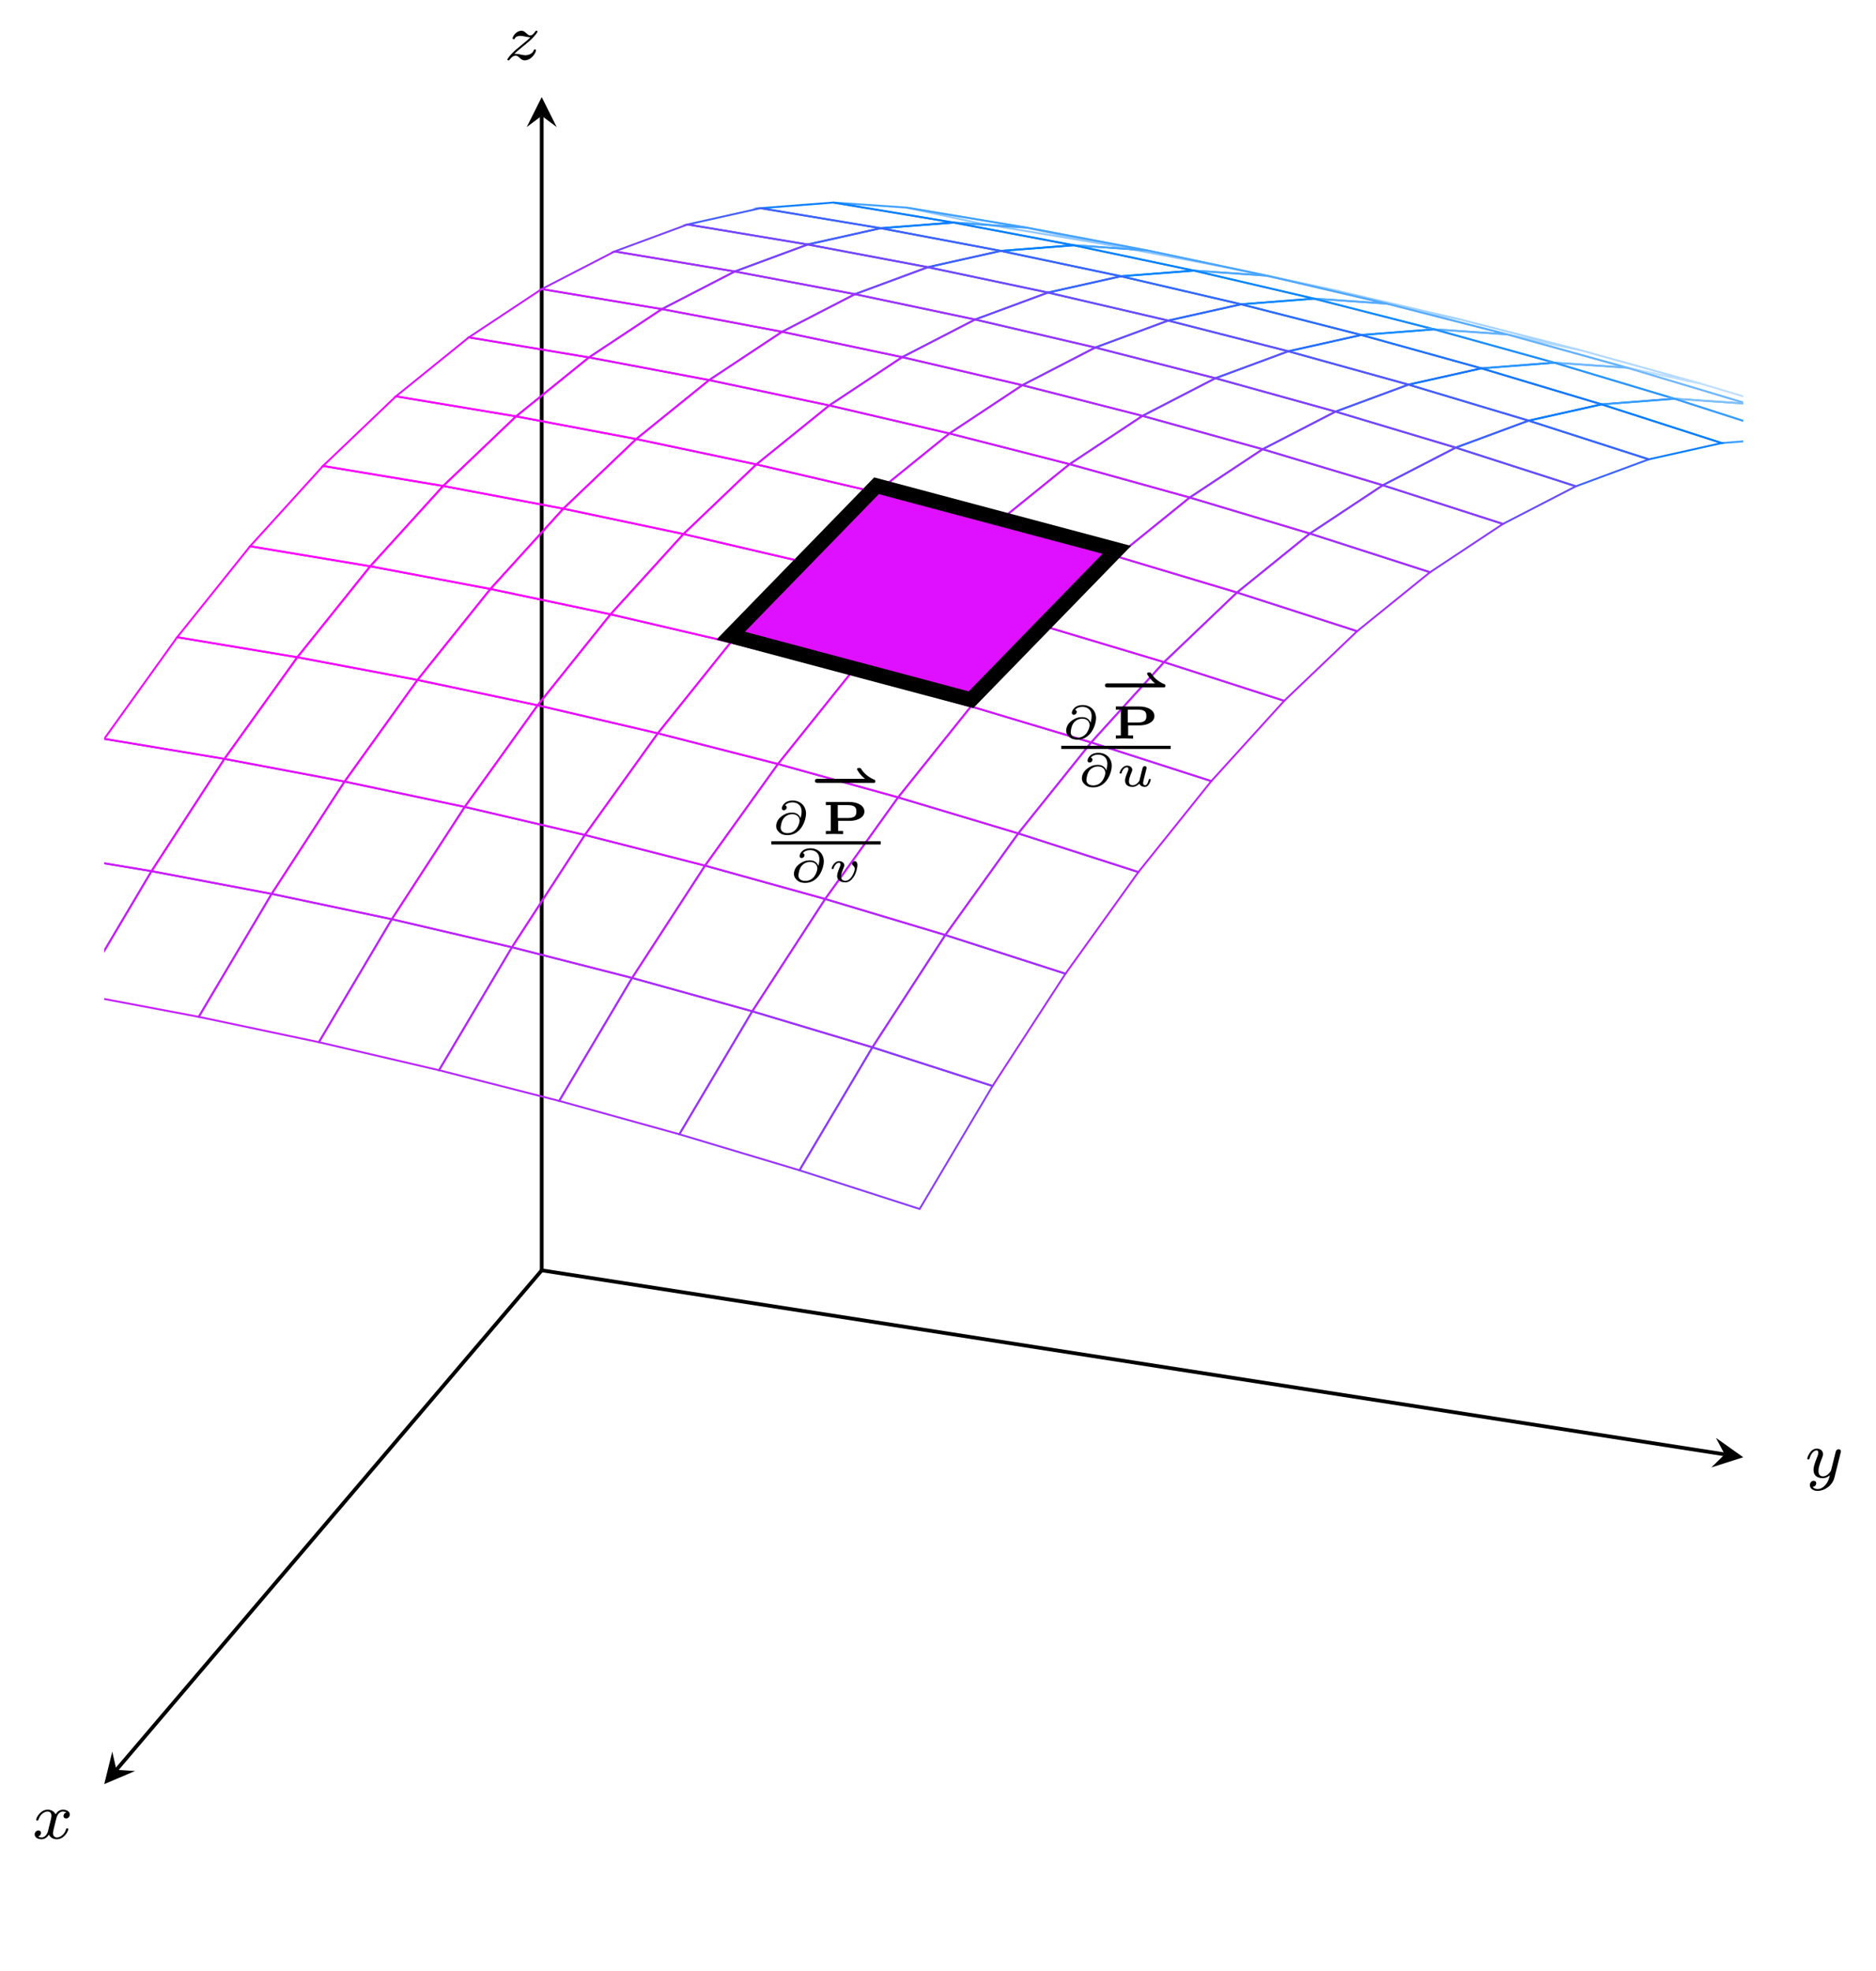 <?xml version='1.0' encoding='UTF-8'?>
<!-- This file was generated by dvisvgm 3.2.2 -->
<svg version='1.1' xmlns='http://www.w3.org/2000/svg' xmlns:xlink='http://www.w3.org/1999/xlink' width='279.162pt' height='293.396pt' viewBox='4.644 76.712 279.162 293.396'>
<defs>
<path id='g7-120' d='M1.736-.739C1.667-.502 1.437-.126 1.081-.126C1.06-.126 .851-.126 .704-.223C.99-.314 1.011-.565 1.011-.607C1.011-.76 .893-.865 .732-.865C.537-.865 .335-.697 .335-.439C.335-.091 .725 .07 1.067 .07C1.388 .07 1.674-.133 1.848-.425C2.015-.056 2.399 .07 2.678 .07C3.48 .07 3.905-.802 3.905-.997C3.905-1.088 3.815-1.088 3.794-1.088C3.696-1.088 3.689-1.053 3.661-.969C3.515-.488 3.096-.126 2.706-.126C2.427-.126 2.28-.314 2.28-.579C2.28-.76 2.448-1.395 2.643-2.169C2.783-2.706 3.096-2.88 3.327-2.88C3.34-2.88 3.557-2.88 3.703-2.783C3.48-2.72 3.396-2.525 3.396-2.399C3.396-2.246 3.515-2.141 3.675-2.141S4.066-2.273 4.066-2.566C4.066-2.957 3.619-3.075 3.34-3.075C2.992-3.075 2.713-2.845 2.559-2.58C2.434-2.866 2.113-3.075 1.723-3.075C.941-3.075 .495-2.218 .495-2.008C.495-1.918 .593-1.918 .614-1.918C.704-1.918 .711-1.946 .746-2.036C.921-2.58 1.36-2.88 1.702-2.88C1.932-2.88 2.12-2.755 2.12-2.42C2.12-2.28 2.036-1.932 1.974-1.695L1.736-.739Z'/>
<path id='g7-121' d='M3.877-2.629C3.905-2.727 3.905-2.741 3.905-2.783C3.905-2.922 3.794-3.006 3.675-3.006C3.599-3.006 3.466-2.971 3.389-2.838C3.368-2.797 3.313-2.573 3.278-2.434L3.131-1.855C3.089-1.688 2.873-.809 2.852-.732C2.845-.732 2.538-.126 1.995-.126C1.52-.126 1.52-.579 1.52-.704C1.52-1.081 1.681-1.52 1.89-2.057C1.974-2.28 2.008-2.364 2.008-2.483C2.008-2.817 1.723-3.075 1.346-3.075C.642-3.075 .328-2.127 .328-2.008C.328-1.918 .425-1.918 .446-1.918C.544-1.918 .551-1.953 .572-2.029C.746-2.608 1.046-2.88 1.325-2.88C1.444-2.88 1.499-2.803 1.499-2.636C1.499-2.476 1.437-2.322 1.402-2.232C1.067-1.381 .997-1.123 .997-.816C.997-.697 .997-.37 1.269-.146C1.485 .035 1.778 .07 1.967 .07C2.246 .07 2.497-.035 2.727-.244C2.636 .139 2.559 .432 2.267 .781C2.078 .997 1.799 1.227 1.43 1.227C1.381 1.227 1.053 1.227 .907 .997C1.283 .955 1.283 .621 1.283 .614C1.283 .391 1.081 .349 1.011 .349C.837 .349 .607 .488 .607 .809C.607 1.165 .941 1.423 1.437 1.423C2.141 1.423 2.999 .879 3.215 .007L3.877-2.629Z'/>
<path id='g7-122' d='M1.172-.614C1.353-.795 1.478-.928 2.071-1.402C2.218-1.52 2.741-1.939 2.943-2.134C3.368-2.552 3.633-2.908 3.633-2.992S3.543-3.075 3.515-3.075C3.452-3.075 3.431-3.062 3.396-3.006C3.18-2.685 3.034-2.58 2.866-2.58C2.783-2.58 2.678-2.587 2.469-2.79C2.232-3.027 2.078-3.075 1.918-3.075C1.36-3.075 .983-2.469 .983-2.26C.983-2.197 1.053-2.176 1.102-2.176C1.186-2.176 1.2-2.197 1.227-2.273C1.332-2.518 1.723-2.532 1.834-2.532C1.995-2.532 2.176-2.49 2.273-2.469C2.657-2.385 2.706-2.385 2.88-2.385C2.699-2.197 2.573-2.071 1.911-1.541C1.367-1.109 1.179-.934 1.046-.795C.628-.384 .425-.077 .425-.014C.425 .07 .516 .07 .544 .07C.614 .07 .628 .056 .663 0C.851-.265 1.067-.425 1.304-.425C1.388-.425 1.492-.418 1.681-.244C1.897-.035 2.036 .07 2.26 .07C3.006 .07 3.473-.774 3.473-1.011C3.473-1.095 3.396-1.102 3.354-1.102C3.271-1.102 3.257-1.067 3.229-.99C3.096-.642 2.685-.474 2.343-.474C2.183-.474 2.008-.509 1.834-.551C1.513-.621 1.458-.621 1.332-.621C1.318-.621 1.213-.621 1.172-.614Z'/>
<path id='g3-80' d='M1.783-1.405H2.999C3.831-1.405 4.578-1.773 4.578-2.396C4.578-2.984 3.93-3.417 2.939-3.417H.478V-3.083H1.006V-.334H.478V0C.772-.015 1.22-.02 1.395-.02C1.499-.02 1.983-.015 2.311 0V-.334H1.783V-1.405ZM2.8-3.083C3.656-3.083 3.721-2.745 3.721-2.396C3.721-2.057 3.656-1.709 2.795-1.709H1.743V-3.083H2.8Z'/>
<path id='g2-42' d='M6.785-1.031C6.904-1.031 6.984-1.031 6.984-1.2C6.984-1.255 6.984-1.33 6.904-1.36C6.685-1.455 6.421-1.564 6.072-1.848C5.748-2.112 5.584-2.356 5.469-2.531C5.41-2.615 5.39-2.615 5.255-2.615C5.171-2.615 5.041-2.615 5.041-2.491C5.041-2.401 5.405-1.823 5.888-1.46H.842C.777-1.46 .563-1.46 .563-1.245S.777-1.031 .842-1.031H6.785Z'/>
<path id='g6-64' d='M1.465-3.049C1.574-3.193 1.818-3.372 2.257-3.372C2.64-3.372 3.223-3.183 3.223-2.391C3.223-2.157 3.173-1.913 3.113-1.689C3.039-1.923 2.8-2.286 2.217-2.286C1.863-2.286 1.479-2.212 1.006-1.823C.553-1.45 .518-.976 .518-.842C.518-.593 .623-.379 .862-.169C1.116 .055 1.41 .11 1.719 .11C3.203 .11 3.696-1.544 3.696-2.167C3.696-2.989 3.103-3.567 2.271-3.567C1.345-3.567 1.121-2.909 1.121-2.74C1.121-2.62 1.2-2.535 1.335-2.535C1.514-2.535 1.644-2.685 1.644-2.839C1.644-3.014 1.474-3.049 1.465-3.049ZM1.733-.1C1.166-.1 1.001-.413 1.001-.687C1.001-.752 1.056-1.42 1.385-1.758C1.738-2.117 2.117-2.117 2.242-2.117C2.78-2.117 3.009-1.758 3.009-1.425C3.009-1.176 2.73-.1 1.733-.1Z'/>
<path id='g6-117' d='M2.76-1.425L2.605-.802C2.585-.737 2.56-.633 2.555-.603C2.55-.588 2.281-.115 1.853-.115C1.664-.115 1.445-.184 1.445-.543C1.445-.802 1.574-1.141 1.719-1.484C1.768-1.614 1.798-1.679 1.798-1.763C1.798-2.007 1.564-2.202 1.255-2.202C.732-2.202 .453-1.564 .453-1.43C.453-1.36 .533-1.36 .558-1.36C.643-1.36 .648-1.385 .672-1.46C.772-1.793 1.006-2.032 1.235-2.032C1.33-2.032 1.385-1.978 1.385-1.843C1.385-1.743 1.365-1.689 1.3-1.544C1.031-.882 1.031-.747 1.031-.613C1.031-.055 1.504 .055 1.828 .055C2.107 .055 2.361-.085 2.55-.289C2.665 .03 3.039 .055 3.128 .055C3.303 .055 3.442-.03 3.562-.214C3.696-.408 3.766-.687 3.766-.717C3.766-.787 3.681-.787 3.661-.787C3.572-.787 3.567-.757 3.542-.677C3.447-.294 3.318-.115 3.148-.115C3.009-.115 2.949-.224 2.949-.379C2.949-.483 3.103-1.081 3.298-1.853C3.323-1.938 3.323-1.948 3.323-1.973C3.323-2.082 3.233-2.147 3.138-2.147C2.939-2.147 2.899-1.973 2.864-1.838L2.76-1.425Z'/>
<path id='g6-118' d='M3.193-1.778C3.193-2.107 3.009-2.207 2.904-2.207C2.765-2.207 2.615-2.052 2.615-1.918C2.615-1.823 2.68-1.773 2.71-1.748C2.765-1.709 2.904-1.599 2.904-1.37C2.904-1.101 2.526-.115 1.933-.115C1.674-.115 1.45-.214 1.45-.573C1.45-.822 1.584-1.151 1.733-1.519C1.763-1.599 1.798-1.679 1.798-1.763C1.798-2.007 1.564-2.202 1.255-2.202C.727-2.202 .453-1.559 .453-1.43C.453-1.36 .533-1.36 .558-1.36C.643-1.36 .648-1.385 .672-1.46C.772-1.793 1.006-2.032 1.235-2.032C1.33-2.032 1.385-1.978 1.385-1.843C1.385-1.743 1.365-1.689 1.3-1.544C1.106-1.061 1.031-.822 1.031-.633C1.031-.149 1.425 .055 1.908 .055C2.311 .055 2.6-.239 2.78-.508C3.138-1.041 3.193-1.689 3.193-1.778Z'/>
</defs>
<g id='page2' transform='matrix(1.4 0 0 1.4 0 0)'>
<g stroke-miterlimit='10' transform='translate(14.369,264.363)scale(0.996,-0.996)'>
<g fill='#000' stroke='#000'>
<g stroke-width='0.4'>
<g stroke='none' transform='scale(-1.004,1.004)translate(14.369,264.363)scale(-1,-1)'/>
<g transform='translate(-11.094,0.0)'>
<g stroke='none' transform='scale(-1.004,1.004)translate(14.369,264.363)scale(-1,-1)'>
<g stroke='#000' stroke-miterlimit='10' transform='translate(118.446,135.22)scale(0.996,-0.996)'>
<g fill='#000' stroke='#000'>
<g stroke-width='0.4'>
<g stroke-width='0.2'>
<g fill='#808080' stroke='#808080'>
<path d='' fill='none'/>
</g>
</g>
<g stroke-width='0.2'>
<g fill='#808080' stroke='#808080'>
<path d='' fill='none'/>
</g>
</g>
<g stroke-width='0.2'>
<g fill='#808080' stroke='#808080'>
<path d='' fill='none'/>
</g>
</g>
<g stroke-width='0.2'>
<g fill='#808080' stroke='#808080'>
<path d='' fill='none'/>
</g>
</g>
<path d='M-46.686-54.838L-92.076-108.154' fill='none'/>
<g transform='matrix(-0.648,-0.761,0.761,-0.648,-92.076,-108.154)'>
<path d='M2 0L-1.2 1.6L0 0L-1.2-1.6' stroke='none'/>
</g>
<path d='M-46.686-54.838L79.565-74.482' fill='none'/>
<g transform='matrix(0.988,-0.154,0.154,0.988,79.565,-74.482)'>
<path d='M2 0L-1.2 1.6L0 0L-1.2-1.6' stroke='none'/>
</g>
<g stroke-width='0.2'>
<g fill='#808080' stroke='#808080'>
<path d='' fill='none'/>
</g>
</g>
<g stroke-width='0.2'>
<g fill='#808080' stroke='#808080'>
<path d='' fill='none'/>
</g>
</g>
<g stroke-width='0.2'>
<g fill='#808080' stroke='#808080'>
<path d='' fill='none'/>
</g>
</g>
<path d='M-46.686-54.838V68.389' fill='none'/>
<g transform='matrix(0.0,1.0,-1.0,0.0,-46.686,68.389)'>
<path d='M2 0L-1.2 1.6L0 0L-1.2-1.6' stroke='none'/>
</g>
<g stroke-width='0.2'>
<g fill='#808080' stroke='#808080'>
<path d='' fill='none'/>
</g>
</g>
<g stroke-width='0.2'>
<g fill='#808080' stroke='#808080'>
<path d='' fill='none'/>
</g>
</g>
<g stroke-width='0.2'>
<g fill='#808080' stroke='#808080'>
<path d='' fill='none'/>
</g>
</g>
<clipPath id='pgfcp2'>
<path d='M-93.373-109.677V15.551L-46.686 70.389L81.541 50.438V-74.789L34.854-129.627Z'/> </clipPath>
<g clip-path='url(#pgfcp2)'>
<g fill='#000' stroke='#000'>
<g stroke-width='0.2'>
<g fill='#90c8ff' stroke='#90c8ff'>
<g stroke-width='0.2'>
<path d='M0 56.921L-7.781 58.597L5.042 56.459L12.823 54.784Z' fill='none'/>
<g fill='#40a0ff' stroke='#40a0ff'>
<g stroke-width='0.2'>
<path d='M-7.781 58.597L-15.562 59.134L-2.739 56.996L5.042 56.459Z' fill='none'/>
<g fill='#067dff' stroke='#067dff'>
<g stroke-width='0.2'>
<path d='M-15.562 59.134L-23.343 58.532L-10.52 56.395L-2.739 56.996Z' fill='none'/>
<g fill='#435eff' stroke='#435eff'>
<g stroke-width='0.2'>
<path d='M-23.343 58.532L-31.124 56.792L-18.302 54.655L-10.52 56.395Z' fill='none'/>
<g fill='#7843ff' stroke='#7843ff'>
<g stroke-width='0.2'>
<path d='M-31.124 56.792L-38.905 53.914L-26.083 51.776L-18.302 54.655Z' fill='none'/>
<g fill='#a42dff' stroke='#a42dff'>
<g stroke-width='0.2'>
<path d='M-38.905 53.914L-46.686 49.897L-33.864 47.76L-26.083 51.776Z' fill='none'/>
<g fill='#c81bff' stroke='#c81bff'>
<g stroke-width='0.2'>
<path d='M-46.686 49.897L-54.467 44.742L-41.645 42.604L-33.864 47.76Z' fill='none'/>
<g fill='#e20eff' stroke='#e20eff'>
<g stroke-width='0.2'>
<path d='M-54.467 44.742L-62.249 38.448L-49.426 36.311L-41.645 42.604Z' fill='none'/>
<g fill='#f405ff' stroke='#f405ff'>
<g stroke-width='0.2'>
<path d='M-62.249 38.448L-70.03 31.016L-57.207 28.879L-49.426 36.311Z' fill='none'/>
<g fill='#fd01ff' stroke='#fd01ff'>
<g stroke-width='0.2'>
<path d='M-70.03 31.016L-77.811 22.446L-64.988 20.308L-57.207 28.879Z' fill='none'/>
<g fill='#fd01ff' stroke='#fd01ff'>
<g stroke-width='0.2'>
<path d='M-77.811 22.446L-85.592 12.737L-72.769 10.599L-64.988 20.308Z' fill='none'/>
<g fill='#f405ff' stroke='#f405ff'>
<g stroke-width='0.2'>
<path d='M-85.592 12.737L-93.373 1.889L-80.55-.248L-72.769 10.599Z' fill='none'/>
<g fill='#92c9ff' stroke='#92c9ff'>
<g stroke-width='0.2'>
<path d='M12.823 54.784L5.042 56.459L17.864 54.037L25.645 52.362Z' fill='none'/>
<g fill='#e20eff' stroke='#e20eff'>
<g stroke-width='0.2'>
<path d='M-93.373 1.889L-101.154-10.096L-88.331-12.234L-80.55-.248Z' fill='none'/>
<g fill='#c81bff' stroke='#c81bff'>
<g stroke-width='0.2'>
<path d='M-101.154-10.096L-108.935-23.221L-96.112-25.358L-88.331-12.234Z' fill='none'/>
<g fill='#42a1ff' stroke='#42a1ff'>
<g stroke-width='0.2'>
<path d='M5.042 56.459L-2.739 56.996L10.083 54.574L17.864 54.037Z' fill='none'/>
<g fill='#037eff' stroke='#037eff'>
<g stroke-width='0.2'>
<path d='M-2.739 56.996L-10.52 56.395L2.302 53.973L10.083 54.574Z' fill='none'/>
<g fill='#415fff' stroke='#415fff'>
<g stroke-width='0.2'>
<path d='M-10.52 56.395L-18.302 54.655L-5.479 52.233L2.302 53.973Z' fill='none'/>
<g fill='#7644ff' stroke='#7644ff'>
<g stroke-width='0.2'>
<path d='M-18.302 54.655L-26.083 51.776L-13.26 49.354L-5.479 52.233Z' fill='none'/>
<g fill='#a22eff' stroke='#a22eff'>
<g stroke-width='0.2'>
<path d='M-26.083 51.776L-33.864 47.76L-21.041 45.338L-13.26 49.354Z' fill='none'/>
<g fill='#c61dff' stroke='#c61dff'>
<g stroke-width='0.2'>
<path d='M-33.864 47.76L-41.645 42.604L-28.822 40.182L-21.041 45.338Z' fill='none'/>
<g fill='#e00fff' stroke='#e00fff'>
<g stroke-width='0.2'>
<path d='M-41.645 42.604L-49.426 36.311L-36.603 33.889L-28.822 40.182Z' fill='none'/>
<g fill='#f206ff' stroke='#f206ff'>
<g stroke-width='0.2'>
<path d='M-49.426 36.311L-57.207 28.879L-44.384 26.457L-36.603 33.889Z' fill='none'/>
<g fill='#fa02ff' stroke='#fa02ff'>
<g stroke-width='0.2'>
<path d='M-57.207 28.879L-64.988 20.308L-52.165 17.886L-44.384 26.457Z' fill='none'/>
<g fill='#fa02ff' stroke='#fa02ff'>
<g stroke-width='0.2'>
<path d='M-64.988 20.308L-72.769 10.599L-59.946 8.177L-52.165 17.886Z' fill='none'/>
<g fill='#f206ff' stroke='#f206ff'>
<g stroke-width='0.2'>
<path d='M-72.769 10.599L-80.55-.248L-67.727-2.67L-59.946 8.177Z' fill='none'/>
<g fill='#96cbff' stroke='#96cbff'>
<g stroke-width='0.2'>
<path d='M25.645 52.362L17.864 54.037L30.687 51.331L38.468 49.655Z' fill='none'/>
<g fill='#e00fff' stroke='#e00fff'>
<g stroke-width='0.2'>
<path d='M-80.55-.248L-88.331-12.234L-75.508-14.656L-67.727-2.67Z' fill='none'/>
<g fill='#c61dff' stroke='#c61dff'>
<g stroke-width='0.2'>
<path d='M-88.331-12.234L-96.112-25.358L-83.289-27.78L-75.508-14.656Z' fill='none'/>
<g fill='#47a3ff' stroke='#47a3ff'>
<g stroke-width='0.2'>
<path d='M17.864 54.037L10.083 54.574L22.906 51.868L30.687 51.331Z' fill='none'/>
<g fill='#0080ff' stroke='#0080ff'>
<g stroke-width='0.2'>
<path d='M10.083 54.574L2.302 53.973L15.125 51.266L22.906 51.868Z' fill='none'/>
<g fill='#3d61ff' stroke='#3d61ff'>
<g stroke-width='0.2'>
<path d='M2.302 53.973L-5.479 52.233L7.344 49.526L15.125 51.266Z' fill='none'/>
<g fill='#7247ff' stroke='#7247ff'>
<g stroke-width='0.2'>
<path d='M-5.479 52.233L-13.26 49.354L-.437 46.648L7.344 49.526Z' fill='none'/>
<g fill='#9e31ff' stroke='#9e31ff'>
<g stroke-width='0.2'>
<path d='M-13.26 49.354L-21.041 45.338L-8.218 42.631L-.437 46.648Z' fill='none'/>
<g fill='#c11fff' stroke='#c11fff'>
<g stroke-width='0.2'>
<path d='M-21.041 45.338L-28.822 40.182L-15.999 37.476L-8.218 42.631Z' fill='none'/>
<g fill='#dc12ff' stroke='#dc12ff'>
<g stroke-width='0.2'>
<path d='M-28.822 40.182L-36.603 33.889L-23.78 31.182L-15.999 37.476Z' fill='none'/>
<g fill='#ed09ff' stroke='#ed09ff'>
<g stroke-width='0.2'>
<path d='M-36.603 33.889L-44.384 26.457L-31.561 23.75L-23.78 31.182Z' fill='none'/>
<g fill='#f604ff' stroke='#f604ff'>
<g stroke-width='0.2'>
<path d='M-44.384 26.457L-52.165 17.886L-39.343 15.18L-31.561 23.75Z' fill='none'/>
<g fill='#f604ff' stroke='#f604ff'>
<g stroke-width='0.2'>
<path d='M-52.165 17.886L-59.946 8.177L-47.124 5.471L-39.343 15.18Z' fill='none'/>
<g fill='#ed09ff' stroke='#ed09ff'>
<g stroke-width='0.2'>
<path d='M-59.946 8.177L-67.727-2.67L-54.905-5.377L-47.124 5.471Z' fill='none'/>
<g fill='#9dceff' stroke='#9dceff'>
<g stroke-width='0.2'>
<path d='M38.468 49.655L30.687 51.331L43.51 48.34L51.291 46.664Z' fill='none'/>
<g fill='#dc12ff' stroke='#dc12ff'>
<g stroke-width='0.2'>
<path d='M-67.727-2.67L-75.508-14.656L-62.686-17.362L-54.905-5.377Z' fill='none'/>
<g fill='#c11fff' stroke='#c11fff'>
<g stroke-width='0.2'>
<path d='M-75.508-14.656L-83.289-27.78L-70.467-30.487L-62.686-17.362Z' fill='none'/>
<g fill='#4da7ff' stroke='#4da7ff'>
<g stroke-width='0.2'>
<path d='M30.687 51.331L22.906 51.868L35.729 48.876L43.51 48.34Z' fill='none'/>
<g fill='#0784ff' stroke='#0784ff'>
<g stroke-width='0.2'>
<path d='M22.906 51.868L15.125 51.266L27.948 48.275L35.729 48.876Z' fill='none'/>
<g fill='#3665ff' stroke='#3665ff'>
<g stroke-width='0.2'>
<path d='M15.125 51.266L7.344 49.526L20.167 46.535L27.948 48.275Z' fill='none'/>
<g fill='#6b4aff' stroke='#6b4aff'>
<g stroke-width='0.2'>
<path d='M7.344 49.526L-.437 46.648L12.386 43.657L20.167 46.535Z' fill='none'/>
<g fill='#9734ff' stroke='#9734ff'>
<g stroke-width='0.2'>
<path d='M-.437 46.648L-8.218 42.631L4.604 39.64L12.386 43.657Z' fill='none'/>
<g fill='#ba22ff' stroke='#ba22ff'>
<g stroke-width='0.2'>
<path d='M-8.218 42.631L-15.999 37.476L-3.177 34.485L4.604 39.64Z' fill='none'/>
<g fill='#d515ff' stroke='#d515ff'>
<g stroke-width='0.2'>
<path d='M-15.999 37.476L-23.78 31.182L-10.958 28.191L-3.177 34.485Z' fill='none'/>
<g fill='#e70cff' stroke='#e70cff'>
<g stroke-width='0.2'>
<path d='M-23.78 31.182L-31.561 23.75L-18.739 20.759L-10.958 28.191Z' fill='none'/>
<g fill='#ef08ff' stroke='#ef08ff'>
<g stroke-width='0.2'>
<path d='M-31.561 23.75L-39.343 15.18L-26.52 12.188L-18.739 20.759Z' fill='none'/>
<g fill='#ef08ff' stroke='#ef08ff'>
<g stroke-width='0.2'>
<path d='M-39.343 15.18L-47.124 5.471L-34.301 2.48L-26.52 12.188Z' fill='none'/>
<g fill='#e70cff' stroke='#e70cff'>
<g stroke-width='0.2'>
<path d='M-47.124 5.471L-54.905-5.377L-42.082-8.368L-34.301 2.48Z' fill='none'/>
<g fill='#a6d3ff' stroke='#a6d3ff'>
<g stroke-width='0.2'>
<path d='M51.291 46.664L43.51 48.34L56.333 45.064L64.114 43.388Z' fill='none'/>
<g fill='#d515ff' stroke='#d515ff'>
<g stroke-width='0.2'>
<path d='M-54.905-5.377L-62.686-17.362L-49.863-20.354L-42.082-8.368Z' fill='none'/>
<g fill='#ba22ff' stroke='#ba22ff'>
<g stroke-width='0.2'>
<path d='M-62.686-17.362L-70.467-30.487L-57.644-33.478L-49.863-20.354Z' fill='none'/>
<g fill='#56abff' stroke='#56abff'>
<g stroke-width='0.2'>
<path d='M43.51 48.34L35.729 48.876L48.551 45.601L56.333 45.064Z' fill='none'/>
<g fill='#1088ff' stroke='#1088ff'>
<g stroke-width='0.2'>
<path d='M35.729 48.876L27.948 48.275L40.77 44.999L48.551 45.601Z' fill='none'/>
<g fill='#2d69ff' stroke='#2d69ff'>
<g stroke-width='0.2'>
<path d='M27.948 48.275L20.167 46.535L32.989 43.259L40.77 44.999Z' fill='none'/>
<g fill='#624eff' stroke='#624eff'>
<g stroke-width='0.2'>
<path d='M20.167 46.535L12.386 43.657L25.208 40.381L32.989 43.259Z' fill='none'/>
<g fill='#8e38ff' stroke='#8e38ff'>
<g stroke-width='0.2'>
<path d='M12.386 43.657L4.604 39.64L17.427 36.364L25.208 40.381Z' fill='none'/>
<g fill='#b227ff' stroke='#b227ff'>
<g stroke-width='0.2'>
<path d='M4.604 39.64L-3.177 34.485L9.646 31.209L17.427 36.364Z' fill='none'/>
<g fill='#cc19ff' stroke='#cc19ff'>
<g stroke-width='0.2'>
<path d='M-3.177 34.485L-10.958 28.191L1.865 24.915L9.646 31.209Z' fill='none'/>
<g fill='#de10ff' stroke='#de10ff'>
<g stroke-width='0.2'>
<path d='M-10.958 28.191L-18.739 20.759L-5.916 17.483L1.865 24.915Z' fill='none'/>
<g fill='#e70cff' stroke='#e70cff'>
<g stroke-width='0.2'>
<path d='M-18.739 20.759L-26.52 12.188L-13.697 8.913L-5.916 17.483Z' fill='none'/>
<g fill='#e70cff' stroke='#e70cff'>
<g stroke-width='0.2'>
<path d='M-26.52 12.188L-34.301 2.48L-21.478-.796L-13.697 8.913Z' fill='none'/>
<g fill='#de10ff' stroke='#de10ff'>
<g stroke-width='0.2'>
<path d='M-34.301 2.48L-42.082-8.368L-29.259-11.644L-21.478-.796Z' fill='none'/>
<g fill='#b1d8ff' stroke='#b1d8ff'>
<g stroke-width='0.2'>
<path d='M64.114 43.388L56.333 45.064L69.155 41.503L76.936 39.828Z' fill='none'/>
<g fill='#cc19ff' stroke='#cc19ff'>
<g stroke-width='0.2'>
<path d='M-42.082-8.368L-49.863-20.354L-37.04-23.629L-29.259-11.644Z' fill='none'/>
<g fill='#b227ff' stroke='#b227ff'>
<g stroke-width='0.2'>
<path d='M-49.863-20.354L-57.644-33.478L-44.821-36.754L-37.04-23.629Z' fill='none'/>
<g fill='#61b1ff' stroke='#61b1ff'>
<g stroke-width='0.2'>
<path d='M56.333 45.064L48.551 45.601L61.374 42.04L69.155 41.503Z' fill='none'/>
<g fill='#1b8dff' stroke='#1b8dff'>
<g stroke-width='0.2'>
<path d='M48.551 45.601L40.77 44.999L53.593 41.439L61.374 42.04Z' fill='none'/>
<g fill='#226fff' stroke='#226fff'>
<g stroke-width='0.2'>
<path d='M40.77 44.999L32.989 43.259L45.812 39.699L53.593 41.439Z' fill='none'/>
<g fill='#5754ff' stroke='#5754ff'>
<g stroke-width='0.2'>
<path d='M32.989 43.259L25.208 40.381L38.031 36.82L45.812 39.699Z' fill='none'/>
<g fill='#833eff' stroke='#833eff'>
<g stroke-width='0.2'>
<path d='M25.208 40.381L17.427 36.364L30.25 32.804L38.031 36.82Z' fill='none'/>
<g fill='#a72cff' stroke='#a72cff'>
<g stroke-width='0.2'>
<path d='M17.427 36.364L9.646 31.209L22.469 27.648L30.25 32.804Z' fill='none'/>
<g fill='#c11fff' stroke='#c11fff'>
<g stroke-width='0.2'>
<path d='M9.646 31.209L1.865 24.915L14.688 21.355L22.469 27.648Z' fill='none'/>
<g fill='#d316ff' stroke='#d316ff'>
<g stroke-width='0.2'>
<path d='M1.865 24.915L-5.916 17.483L6.907 13.923L14.688 21.355Z' fill='none'/>
<g fill='#dc12ff' stroke='#dc12ff'>
<g stroke-width='0.2'>
<path d='M-5.916 17.483L-13.697 8.913L-.874 5.352L6.907 13.923Z' fill='none'/>
<g fill='#dc12ff' stroke='#dc12ff'>
<g stroke-width='0.2'>
<path d='M-13.697 8.913L-21.478-.796L-8.655-4.357L-.874 5.352Z' fill='none'/>
<g fill='#d316ff' stroke='#d316ff'>
<g stroke-width='0.2'>
<path d='M-21.478-.796L-29.259-11.644L-16.436-15.204L-8.655-4.357Z' fill='none'/>
<g fill='#bedfff' stroke='#bedfff'>
<g stroke-width='0.2'>
<path d='M76.936 39.828L69.155 41.503L81.978 37.658L89.759 35.983Z' fill='none'/>
<g fill='#c11fff' stroke='#c11fff'>
<g stroke-width='0.2'>
<path d='M-29.259-11.644L-37.04-23.629L-24.218-27.19L-16.436-15.204Z' fill='none'/>
<g fill='#a72cff' stroke='#a72cff'>
<g stroke-width='0.2'>
<path d='M-37.04-23.629L-44.821-36.754L-31.999-40.314L-24.218-27.19Z' fill='none'/>
<g fill='#6eb7ff' stroke='#6eb7ff'>
<g stroke-width='0.2'>
<path d='M69.155 41.503L61.374 42.04L74.197 38.195L81.978 37.658Z' fill='none'/>
<g fill='#2894ff' stroke='#2894ff'>
<g stroke-width='0.2'>
<path d='M61.374 42.04L53.593 41.439L66.416 37.594L74.197 38.195Z' fill='none'/>
<g fill='#1575ff' stroke='#1575ff'>
<g stroke-width='0.2'>
<path d='M53.593 41.439L45.812 39.699L58.635 35.854L66.416 37.594Z' fill='none'/>
<g fill='#4a5bff' stroke='#4a5bff'>
<g stroke-width='0.2'>
<path d='M45.812 39.699L38.031 36.82L50.854 32.975L58.635 35.854Z' fill='none'/>
<g fill='#7644ff' stroke='#7644ff'>
<g stroke-width='0.2'>
<path d='M38.031 36.82L30.25 32.804L43.073 28.959L50.854 32.975Z' fill='none'/>
<g fill='#93f' stroke='#93f'>
<g stroke-width='0.2'>
<path d='M30.25 32.804L22.469 27.648L35.292 23.803L43.073 28.959Z' fill='none'/>
<g fill='#b425ff' stroke='#b425ff'>
<g stroke-width='0.2'>
<path d='M22.469 27.648L14.688 21.355L27.511 17.51L35.292 23.803Z' fill='none'/>
<g fill='#c61dff' stroke='#c61dff'>
<g stroke-width='0.2'>
<path d='M14.688 21.355L6.907 13.923L19.729 10.078L27.511 17.51Z' fill='none'/>
<g fill='#ce18ff' stroke='#ce18ff'>
<g stroke-width='0.2'>
<path d='M6.907 13.923L-.874 5.352L11.948 1.507L19.729 10.078Z' fill='none'/>
<g fill='#ce18ff' stroke='#ce18ff'>
<g stroke-width='0.2'>
<path d='M-.874 5.352L-8.655-4.357L4.167-8.202L11.948 1.507Z' fill='none'/>
<g fill='#c61dff' stroke='#c61dff'>
<g stroke-width='0.2'>
<path d='M-8.655-4.357L-16.436-15.204L-3.614-19.049L4.167-8.202Z' fill='none'/>
<g fill='#cde6ff' stroke='#cde6ff'>
<g stroke-width='0.2'>
<path d='M89.759 35.983L81.978 37.658L94.801 33.529L102.582 31.853Z' fill='none'/>
<g fill='#b425ff' stroke='#b425ff'>
<g stroke-width='0.2'>
<path d='M-16.436-15.204L-24.218-27.19L-11.395-31.035L-3.614-19.049Z' fill='none'/>
<g fill='#93f' stroke='#93f'>
<g stroke-width='0.2'>
<path d='M-24.218-27.19L-31.999-40.314L-19.176-44.159L-11.395-31.035Z' fill='none'/>
<g fill='#7ebfff' stroke='#7ebfff'>
<g stroke-width='0.2'>
<path d='M81.978 37.658L74.197 38.195L87.02 34.066L94.801 33.529Z' fill='none'/>
<g fill='#379cff' stroke='#379cff'>
<g stroke-width='0.2'>
<path d='M74.197 38.195L66.416 37.594L79.239 33.464L87.02 34.066Z' fill='none'/>
<g fill='#067dff' stroke='#067dff'>
<g stroke-width='0.2'>
<path d='M66.416 37.594L58.635 35.854L71.458 31.724L79.239 33.464Z' fill='none'/>
<g fill='#3b62ff' stroke='#3b62ff'>
<g stroke-width='0.2'>
<path d='M58.635 35.854L50.854 32.975L63.676 28.846L71.458 31.724Z' fill='none'/>
<g fill='#674cff' stroke='#674cff'>
<g stroke-width='0.2'>
<path d='M50.854 32.975L43.073 28.959L55.895 24.829L63.676 28.846Z' fill='none'/>
<g fill='#8a3bff' stroke='#8a3bff'>
<g stroke-width='0.2'>
<path d='M43.073 28.959L35.292 23.803L48.114 19.674L55.895 24.829Z' fill='none'/>
<g fill='#a42dff' stroke='#a42dff'>
<g stroke-width='0.2'>
<path d='M35.292 23.803L27.511 17.51L40.333 13.38L48.114 19.674Z' fill='none'/>
<g fill='#b624ff' stroke='#b624ff'>
<g stroke-width='0.2'>
<path d='M27.511 17.51L19.729 10.078L32.552 5.948L40.333 13.38Z' fill='none'/>
<g fill='#bf20ff' stroke='#bf20ff'>
<g stroke-width='0.2'>
<path d='M19.729 10.078L11.948 1.507L24.771-2.622L32.552 5.948Z' fill='none'/>
<g fill='#bf20ff' stroke='#bf20ff'>
<g stroke-width='0.2'>
<path d='M11.948 1.507L4.167-8.202L16.99-12.331L24.771-2.622Z' fill='none'/>
<g fill='#b624ff' stroke='#b624ff'>
<g stroke-width='0.2'>
<path d='M4.167-8.202L-3.614-19.049L9.209-23.179L16.99-12.331Z' fill='none'/>
<g fill='#a42dff' stroke='#a42dff'>
<g stroke-width='0.2'>
<path d='M-3.614-19.049L-11.395-31.035L1.428-35.164L9.209-23.179Z' fill='none'/>
<g fill='#8a3bff' stroke='#8a3bff'>
<g stroke-width='0.2'>
<path d='M-11.395-31.035L-19.176-44.159L-6.353-48.289L1.428-35.164Z' fill='none'/>
<path d='' fill='none'/>
</g>
</g>
</g>
</g>
</g>
</g>
</g>
</g>
</g>
</g>
</g>
</g>
</g>
</g>
</g>
</g>
</g>
</g>
</g>
</g>
</g>
</g>
</g>
</g>
</g>
</g>
</g>
</g>
</g>
</g>
</g>
</g>
</g>
</g>
</g>
</g>
</g>
</g>
</g>
</g>
</g>
</g>
</g>
</g>
</g>
</g>
</g>
</g>
</g>
</g>
</g>
</g>
</g>
</g>
</g>
</g>
</g>
</g>
</g>
</g>
</g>
</g>
</g>
</g>
</g>
</g>
</g>
</g>
</g>
</g>
</g>
</g>
</g>
</g>
</g>
</g>
</g>
</g>
</g>
</g>
</g>
</g>
</g>
</g>
</g>
</g>
</g>
</g>
</g>
</g>
</g>
</g>
</g>
</g>
</g>
</g>
</g>
</g>
</g>
</g>
</g>
</g>
</g>
</g>
</g>
</g>
</g>
</g>
</g>
</g>
</g>
</g>
</g>
</g>
</g>
</g>
</g>
</g>
</g>
</g>
</g>
</g>
</g>
</g>
</g>
</g>
</g>
</g>
</g>
</g>
</g>
</g>
</g>
</g>
</g>
</g>
</g>
</g>
</g>
</g>
</g>
</g>
</g>
</g>
</g>
</g>
</g>
</g>
</g>
</g>
</g>
</g>
</g>
</g>
</g>
</g>
</g>
</g>
</g>
</g>
</g>
</g>
</g>
</g>
</g>
</g>
</g>
</g>
</g>
</g>
</g>
</g>
</g>
</g>
</g>
</g>
</g>
</g>
</g>
</g>
</g>
</g>
</g>
</g>
</g>
</g>
</g>
</g>
</g>
</g>
</g>
</g>
</g>
</g>
</g>
</g>
</g>
</g>
</g>
</g>
</g>
</g>
</g>
</g>
</g>
</g>
</g>
</g>
</g>
</g>
</g>
</g>
</g>
</g>
</g>
</g>
</g>
</g>
</g>
</g>
</g>
</g>
</g>
</g>
</g>
</g>
<g fill='#000' stroke='#000'>
<g stroke-width='1.6'>
<g fill='#df10ff' stroke='#df10ff'>
<g stroke-width='1.6'>
<g stroke='#000'>
<path d='M-10.958 28.903L-26.52 12.9L-.874 6.064L14.688 22.066Z'/>
<path d='' fill='none'/>
</g>
</g>
</g>
</g>
</g>
<path d='M-16.349 2.533' fill='none'/>
<g transform='translate(7.563,-0.771)'>
<g stroke='none' transform='scale(-1.004,1.004)translate(118.446,135.22)scale(-1,-1)'>
<g fill='#000'>
<g stroke='none'>
<use x='119.641' y='132.543' xlink:href='#g6-64'/>
<use x='123.718' y='128.129' xlink:href='#g2-42'/>
<use x='124.963' y='132.543' xlink:href='#g3-80'/>
<rect x='119.641' y='133.307' height='.339' width='11.632'/>
<use x='121.311' y='137.62' xlink:href='#g6-64'/>
<use x='125.388' y='137.62' xlink:href='#g6-117'/>
</g>
</g>
</g>
</g>
<g transform='translate(-23.387,-10.964)'>
<g stroke='none' transform='scale(-1.004,1.004)translate(118.446,135.22)scale(-1,-1)'>
<g fill='#000'>
<g stroke='none'>
<use x='119.641' y='132.543' xlink:href='#g6-64'/>
<use x='123.718' y='128.129' xlink:href='#g2-42'/>
<use x='124.963' y='132.543' xlink:href='#g3-80'/>
<rect x='119.641' y='133.307' height='.339' width='11.632'/>
<use x='121.53' y='137.62' xlink:href='#g6-64'/>
<use x='125.607' y='137.62' xlink:href='#g6-118'/>
</g>
</g>
</g>
</g>
</g>
<g transform='translate(-101.133,-115.493)'>
<g stroke='none' transform='scale(-1.004,1.004)translate(118.446,135.22)scale(-1,-1)'>
<g fill='#000'>
<g stroke='none'>
<use x='118.446' y='135.22' xlink:href='#g7-120'/>
</g>
</g>
</g>
</g>
<g transform='translate(88.043,-76.951)'>
<g stroke='none' transform='scale(-1.004,1.004)translate(118.446,135.22)scale(-1,-1)'>
<g fill='#000'>
<g stroke='none'>
<use x='118.446' y='135.22' xlink:href='#g7-121'/>
</g>
</g>
</g>
</g>
<g transform='translate(-50.78,74.38)'>
<g stroke='none' transform='scale(-1.004,1.004)translate(118.446,135.22)scale(-1,-1)'>
<g fill='#000'>
<g stroke='none'>
<use x='118.446' y='135.22' xlink:href='#g7-122'/>
</g>
</g>
</g>
</g>
</g>
</g>
</g>
</g>
</g>
</g>
</g>
</g>
</g>
</svg>